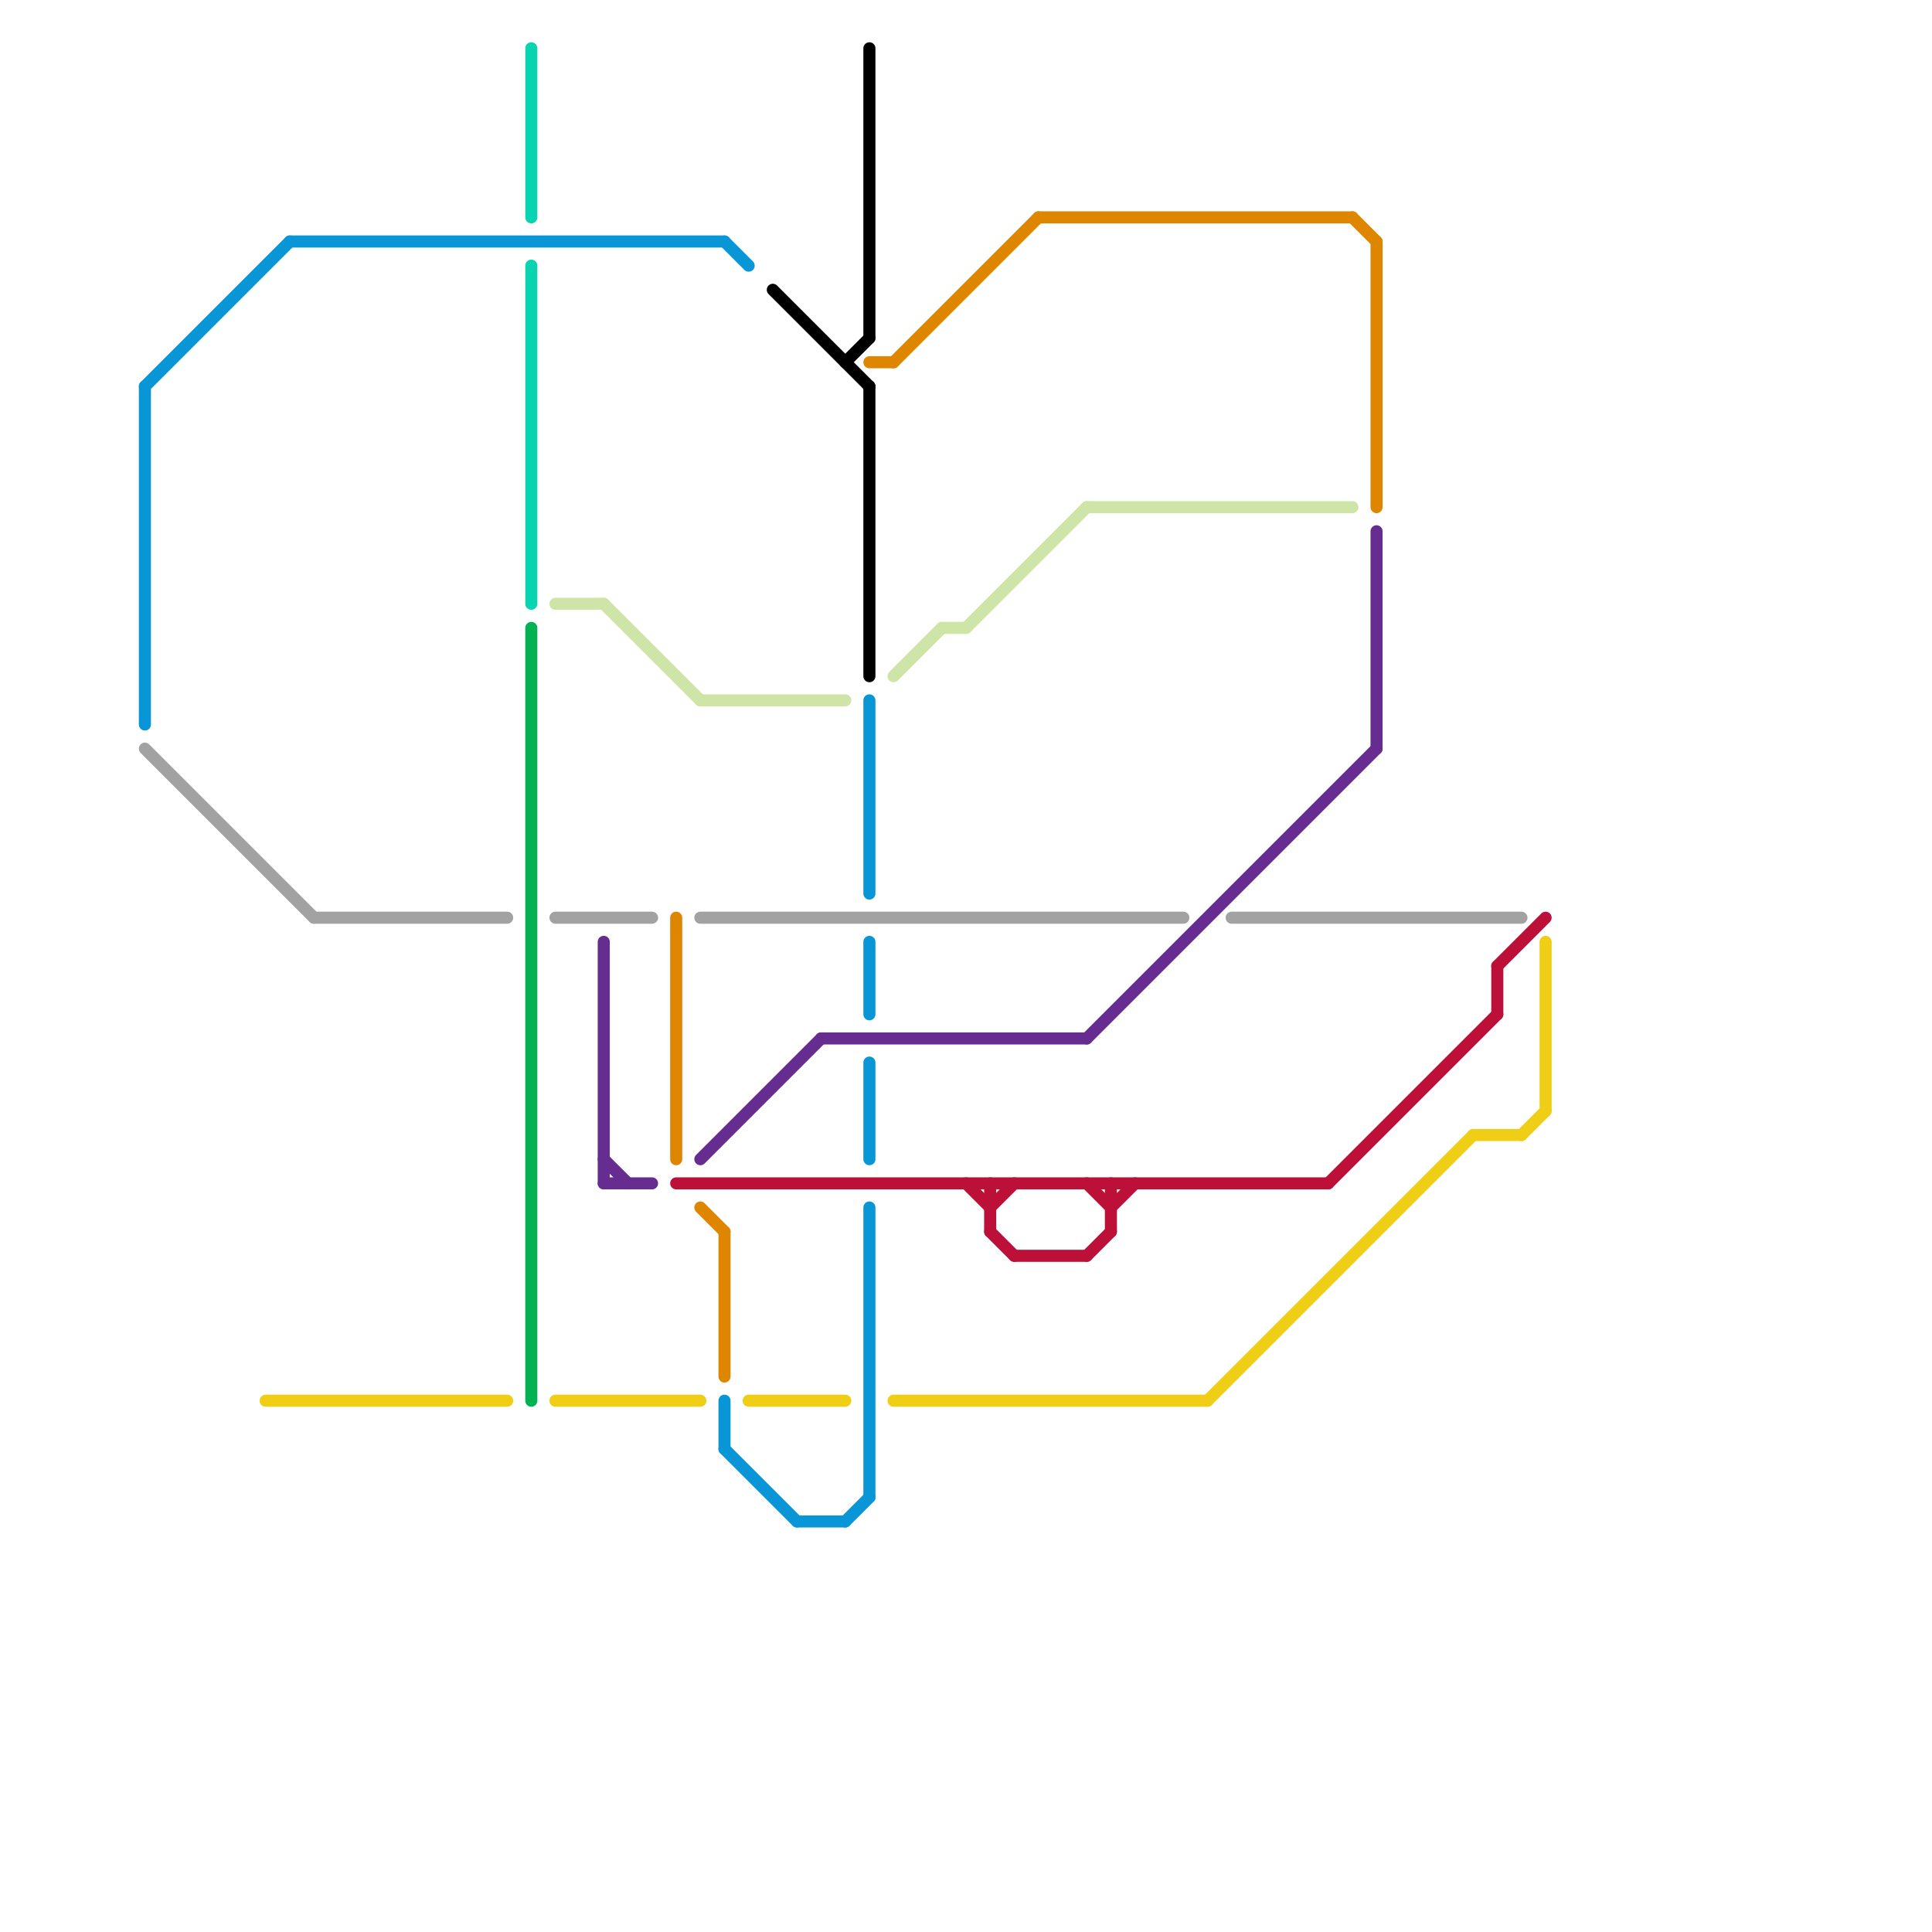 
<svg version="1.1" xmlns="http://www.w3.org/2000/svg" viewBox="0 0 80 80">
<style>text { font: 1px Helvetica; font-weight: 600; white-space: pre; dominant-baseline: central; } line { stroke-width: 0.5; fill: none; stroke-linecap: round; stroke-linejoin: round; } .c0 { stroke: #0896d7 } .c1 { stroke: #f0ce15 } .c2 { stroke: #df8600 } .c3 { stroke: #bd1038 } .c4 { stroke: #a2a2a2 } .c5 { stroke: #00b251 } .c6 { stroke: #662c90 } .c7 { stroke: #000000 } .c8 { stroke: #08d4b2 } .c9 { stroke: #cfe4a7 }</style><defs><g id="wm-xf"><circle r="1.2" fill="#000"/><circle r="0.9" fill="#fff"/><circle r="0.6" fill="#000"/><circle r="0.3" fill="#fff"/></g><g id="wm"><circle r="0.6" fill="#000"/><circle r="0.3" fill="#fff"/></g></defs><line class="c0" x1="33" y1="63" x2="35" y2="63"/><line class="c0" x1="36" y1="44" x2="36" y2="48"/><line class="c0" x1="36" y1="39" x2="36" y2="42"/><line class="c0" x1="30" y1="60" x2="33" y2="63"/><line class="c0" x1="6" y1="16" x2="6" y2="30"/><line class="c0" x1="36" y1="29" x2="36" y2="37"/><line class="c0" x1="30" y1="10" x2="31" y2="11"/><line class="c0" x1="36" y1="50" x2="36" y2="62"/><line class="c0" x1="12" y1="10" x2="30" y2="10"/><line class="c0" x1="6" y1="16" x2="12" y2="10"/><line class="c0" x1="35" y1="63" x2="36" y2="62"/><line class="c0" x1="30" y1="58" x2="30" y2="60"/><line class="c1" x1="11" y1="58" x2="21" y2="58"/><line class="c1" x1="61" y1="47" x2="63" y2="47"/><line class="c1" x1="64" y1="39" x2="64" y2="46"/><line class="c1" x1="31" y1="58" x2="35" y2="58"/><line class="c1" x1="50" y1="58" x2="61" y2="47"/><line class="c1" x1="63" y1="47" x2="64" y2="46"/><line class="c1" x1="23" y1="58" x2="29" y2="58"/><line class="c1" x1="37" y1="58" x2="50" y2="58"/><line class="c2" x1="43" y1="9" x2="56" y2="9"/><line class="c2" x1="29" y1="50" x2="30" y2="51"/><line class="c2" x1="57" y1="10" x2="57" y2="21"/><line class="c2" x1="37" y1="15" x2="43" y2="9"/><line class="c2" x1="36" y1="15" x2="37" y2="15"/><line class="c2" x1="30" y1="51" x2="30" y2="57"/><line class="c2" x1="28" y1="38" x2="28" y2="48"/><line class="c2" x1="56" y1="9" x2="57" y2="10"/><line class="c3" x1="41" y1="50" x2="42" y2="49"/><line class="c3" x1="62" y1="40" x2="64" y2="38"/><line class="c3" x1="62" y1="40" x2="62" y2="42"/><line class="c3" x1="45" y1="52" x2="46" y2="51"/><line class="c3" x1="46" y1="49" x2="46" y2="51"/><line class="c3" x1="41" y1="51" x2="42" y2="52"/><line class="c3" x1="41" y1="49" x2="41" y2="51"/><line class="c3" x1="42" y1="52" x2="45" y2="52"/><line class="c3" x1="40" y1="49" x2="41" y2="50"/><line class="c3" x1="28" y1="49" x2="55" y2="49"/><line class="c3" x1="45" y1="49" x2="46" y2="50"/><line class="c3" x1="55" y1="49" x2="62" y2="42"/><line class="c3" x1="46" y1="50" x2="47" y2="49"/><line class="c4" x1="23" y1="38" x2="27" y2="38"/><line class="c4" x1="51" y1="38" x2="63" y2="38"/><line class="c4" x1="29" y1="38" x2="49" y2="38"/><line class="c4" x1="6" y1="31" x2="13" y2="38"/><line class="c4" x1="13" y1="38" x2="21" y2="38"/><line class="c5" x1="22" y1="26" x2="22" y2="58"/><line class="c6" x1="57" y1="22" x2="57" y2="31"/><line class="c6" x1="25" y1="48" x2="26" y2="49"/><line class="c6" x1="29" y1="48" x2="34" y2="43"/><line class="c6" x1="25" y1="39" x2="25" y2="49"/><line class="c6" x1="34" y1="43" x2="45" y2="43"/><line class="c6" x1="25" y1="49" x2="27" y2="49"/><line class="c6" x1="45" y1="43" x2="57" y2="31"/><line class="c7" x1="35" y1="15" x2="36" y2="14"/><line class="c7" x1="36" y1="2" x2="36" y2="14"/><line class="c7" x1="32" y1="12" x2="36" y2="16"/><line class="c7" x1="36" y1="16" x2="36" y2="28"/><line class="c8" x1="22" y1="2" x2="22" y2="9"/><line class="c8" x1="22" y1="11" x2="22" y2="25"/><line class="c9" x1="40" y1="26" x2="45" y2="21"/><line class="c9" x1="45" y1="21" x2="56" y2="21"/><line class="c9" x1="25" y1="25" x2="29" y2="29"/><line class="c9" x1="39" y1="26" x2="40" y2="26"/><line class="c9" x1="37" y1="28" x2="39" y2="26"/><line class="c9" x1="29" y1="29" x2="35" y2="29"/><line class="c9" x1="23" y1="25" x2="25" y2="25"/>
</svg>
